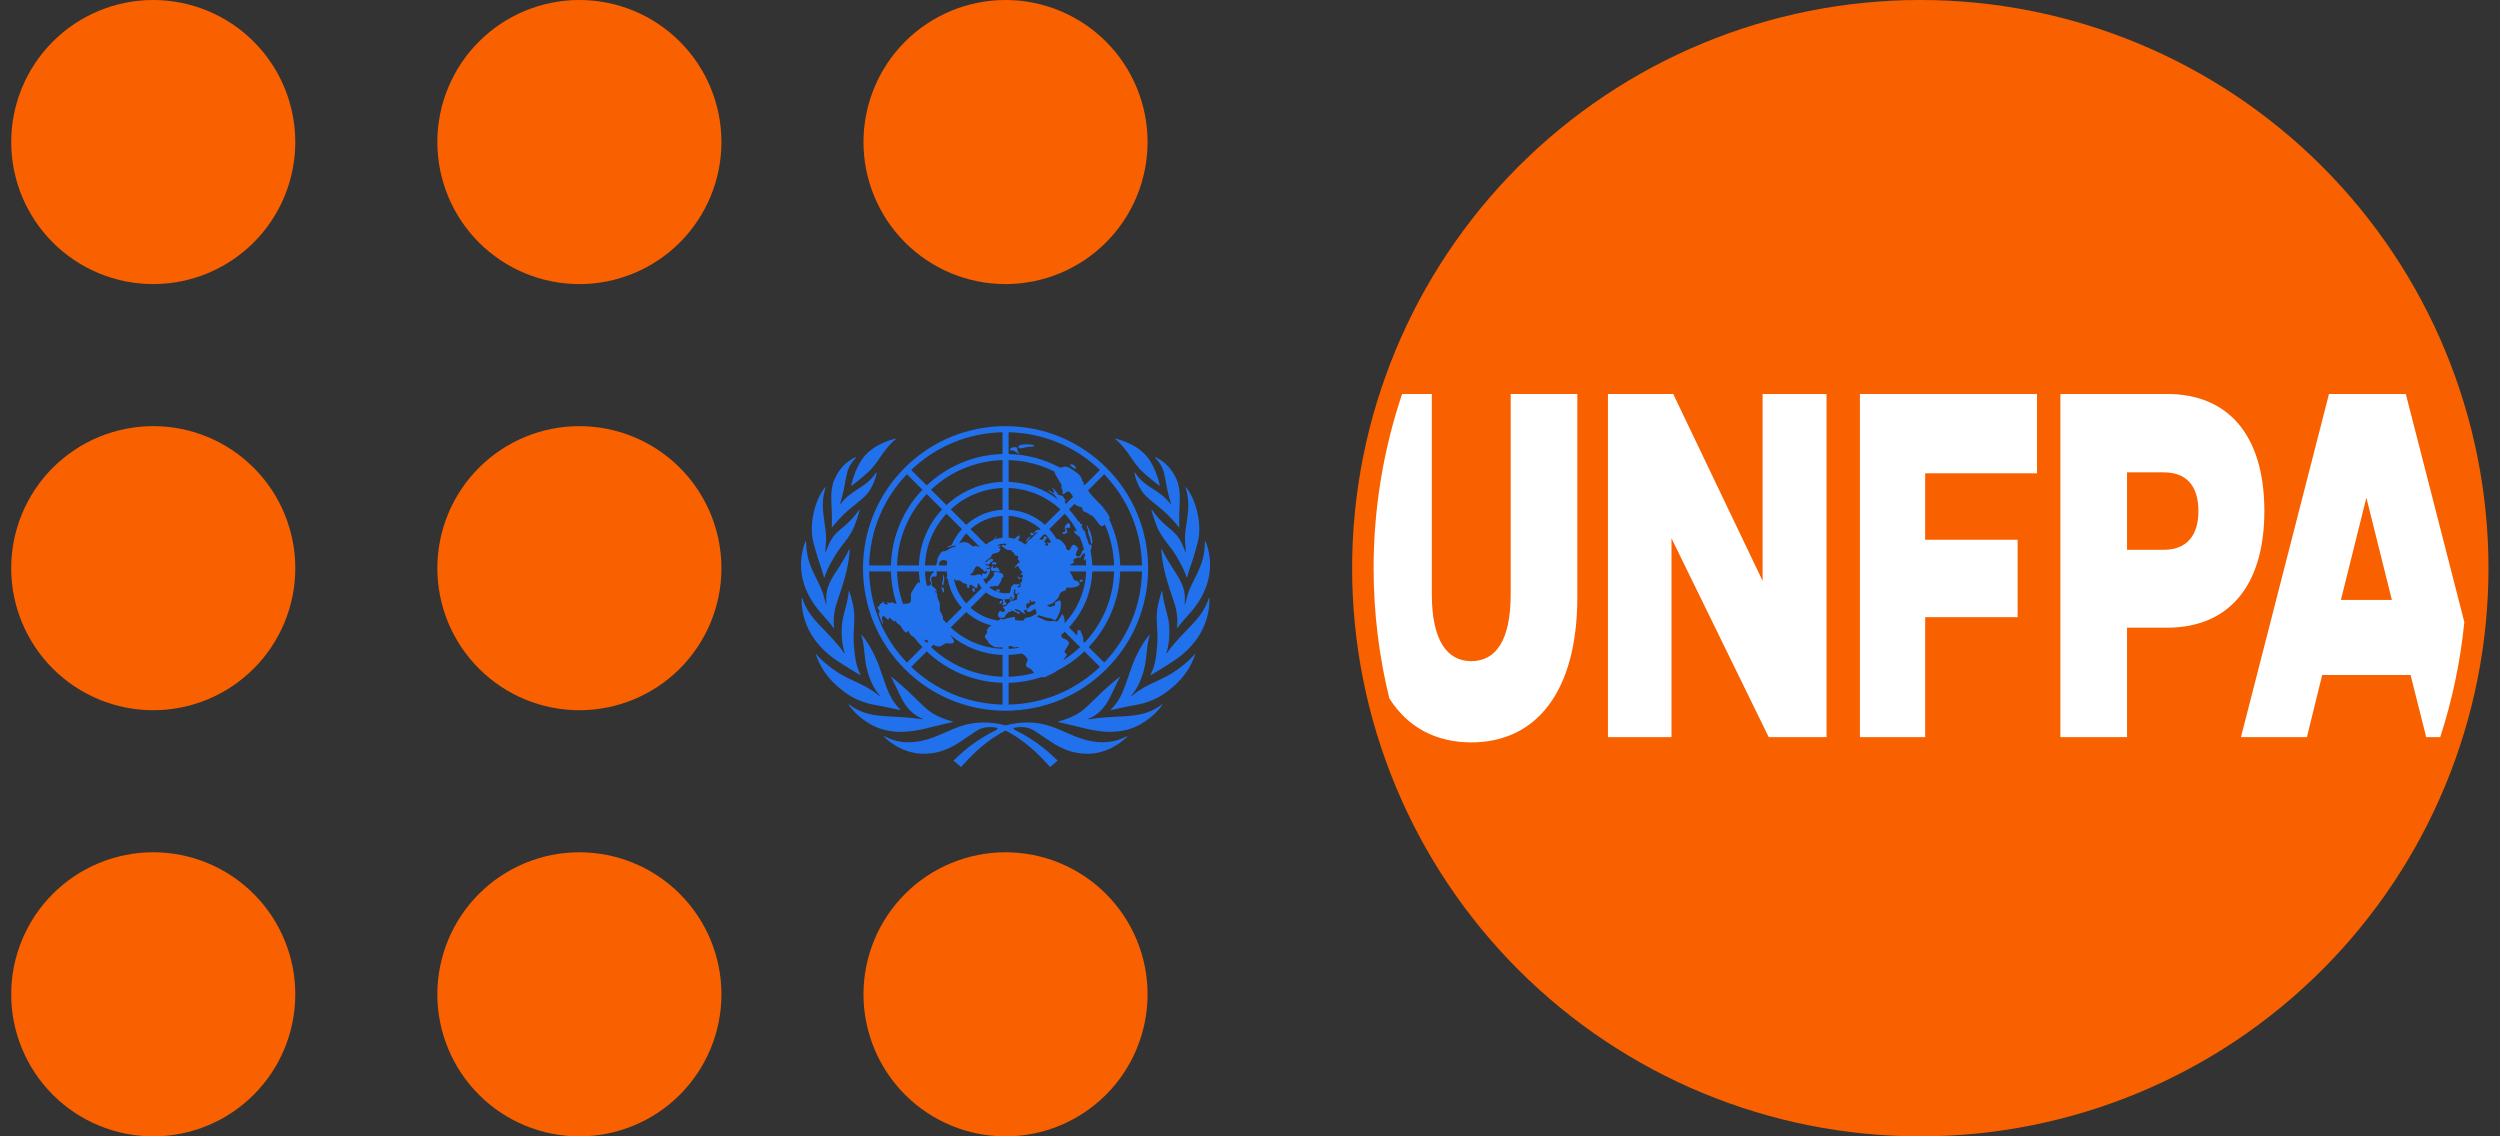 <svg width="176" height="80" viewBox="0 0 176 80" fill="none" xmlns="http://www.w3.org/2000/svg">
<rect x="0" y="0" width="176" height="80" fill="#333333" stroke="none"/>
<g clip-path="url(#clip0_7716_10509)">
<path d="M80.789 10C80.789 12.652 79.736 15.196 77.86 17.071C75.985 18.946 73.441 20 70.789 20C68.137 20 65.594 18.946 63.718 17.071C61.843 15.196 60.789 12.652 60.789 10C60.789 7.348 61.843 4.804 63.718 2.929C65.594 1.054 68.137 0 70.789 0C73.441 0 75.985 1.054 77.86 2.929C79.736 4.804 80.789 7.348 80.789 10Z" fill="#F96000"/>
<path d="M80.789 70C80.789 72.652 79.736 75.196 77.86 77.071C75.985 78.946 73.441 80 70.789 80C68.137 80 65.594 78.946 63.718 77.071C61.843 75.196 60.789 72.652 60.789 70C60.789 67.348 61.843 64.804 63.718 62.929C65.594 61.054 68.137 60 70.789 60C73.441 60 75.985 61.054 77.86 62.929C79.736 64.804 80.789 67.348 80.789 70Z" fill="#F96000"/>
<path d="M50.789 10C50.789 12.652 49.736 15.196 47.86 17.071C45.985 18.946 43.441 20 40.789 20C38.137 20 35.593 18.946 33.718 17.071C31.843 15.196 30.789 12.652 30.789 10C30.789 7.348 31.843 4.804 33.718 2.929C35.593 1.054 38.137 0 40.789 0C43.441 0 45.985 1.054 47.86 2.929C49.736 4.804 50.789 7.348 50.789 10Z" fill="#F96000"/>
<path d="M50.789 70C50.789 72.652 49.736 75.196 47.86 77.071C45.985 78.946 43.441 80 40.789 80C38.137 80 35.593 78.946 33.718 77.071C31.843 75.196 30.789 72.652 30.789 70C30.789 67.348 31.843 64.804 33.718 62.929C35.593 61.054 38.137 60 40.789 60C43.441 60 45.985 61.054 47.86 62.929C49.736 64.804 50.789 67.348 50.789 70Z" fill="#F96000"/>
<path d="M50.789 40C50.789 42.652 49.736 45.196 47.86 47.071C45.985 48.946 43.441 50 40.789 50C38.137 50 35.593 48.946 33.718 47.071C31.843 45.196 30.789 42.652 30.789 40C30.789 37.348 31.843 34.804 33.718 32.929C35.593 31.054 38.137 30 40.789 30C43.441 30 45.985 31.054 47.86 32.929C49.736 34.804 50.789 37.348 50.789 40Z" fill="#F96000"/>
<path d="M20.789 10C20.789 12.652 19.735 15.196 17.86 17.071C15.985 18.946 13.441 20 10.789 20C8.137 20 5.593 18.946 3.718 17.071C1.843 15.196 0.789 12.652 0.789 10C0.789 7.348 1.843 4.804 3.718 2.929C5.593 1.054 8.137 0 10.789 0C13.441 0 15.985 1.054 17.86 2.929C19.735 4.804 20.789 7.348 20.789 10Z" fill="#F96000"/>
<path d="M20.789 70C20.789 72.652 19.735 75.196 17.86 77.071C15.985 78.946 13.441 80 10.789 80C8.137 80 5.593 78.946 3.718 77.071C1.843 75.196 0.789 72.652 0.789 70C0.789 67.348 1.843 64.804 3.718 62.929C5.593 61.054 8.137 60 10.789 60C13.441 60 15.985 61.054 17.86 62.929C19.735 64.804 20.789 67.348 20.789 70Z" fill="#F96000"/>
<path d="M20.789 40C20.789 42.652 19.735 45.196 17.86 47.071C15.985 48.946 13.441 50 10.789 50C8.137 50 5.593 48.946 3.718 47.071C1.843 45.196 0.789 42.652 0.789 40C0.789 37.348 1.843 34.804 3.718 32.929C5.593 31.054 8.137 30 10.789 30C13.441 30 15.985 31.054 17.86 32.929C19.735 34.804 20.789 37.348 20.789 40Z" fill="#F96000"/>
<path d="M79.325 51.827C79.338 51.825 79.357 51.839 79.363 51.847C78.839 52.384 78.166 52.751 77.52 52.935C77.041 53.071 76.559 53.093 76.065 53.038C75.306 52.953 74.636 52.649 74.007 52.236C73.63 51.989 73.258 51.737 72.885 51.483C72.458 51.192 71.986 51.139 71.489 51.22C71.22 51.25 71.424 51.379 71.466 51.399C72.133 51.726 72.761 52.116 73.348 52.569C73.747 52.861 74.458 53.546 74.458 53.546L73.926 54C73.926 54 73.52 53.546 73.343 53.369C72.175 52.155 71.141 51.622 70.912 51.49C70.871 51.467 70.833 51.444 70.792 51.444C70.751 51.444 70.713 51.467 70.672 51.49C70.444 51.622 69.409 52.155 68.241 53.369C68.064 53.546 67.658 54 67.658 54L67.126 53.545C67.126 53.545 67.837 52.86 68.237 52.568C68.823 52.116 69.452 51.726 70.119 51.399C70.16 51.379 70.365 51.25 70.095 51.22C69.599 51.139 69.126 51.192 68.699 51.483C68.327 51.736 67.954 51.989 67.578 52.236C66.95 52.649 66.279 52.953 65.519 53.038C65.026 53.093 64.543 53.07 64.064 52.934C63.419 52.751 62.745 52.381 62.22 51.845C62.227 51.837 62.248 51.824 62.261 51.828C62.305 51.848 62.333 51.862 62.376 51.884C63.156 52.284 63.978 52.331 64.822 52.168C65.398 52.057 65.934 51.827 66.47 51.598C66.855 51.434 67.235 51.254 67.63 51.124C68.656 50.786 69.697 50.79 70.741 51.054C70.758 51.059 70.775 51.061 70.794 51.063C70.812 51.061 70.83 51.058 70.847 51.054C71.891 50.79 72.931 50.786 73.956 51.124C74.352 51.254 74.732 51.435 75.117 51.598C75.653 51.827 76.189 52.057 76.765 52.168C77.61 52.331 78.431 52.284 79.21 51.884C79.254 51.862 79.281 51.847 79.326 51.828L79.325 51.827ZM81.788 49.595C81.341 49.938 81.054 50.05 80.683 50.177C80.127 50.368 79.526 50.407 78.945 50.437C78.176 50.477 77.434 50.51 76.677 50.633L76.665 50.635C76.618 50.643 76.595 50.622 76.611 50.606C76.614 50.603 76.618 50.6 76.622 50.599C77.297 50.352 77.757 49.829 78.102 49.173C78.341 48.718 78.733 47.83 78.842 47.684C78.844 47.682 78.842 47.652 78.834 47.646C78.782 47.663 78.04 48.294 77.701 48.608C77.283 48.996 76.889 49.411 76.469 49.799C75.815 50.423 74.874 50.697 74.533 50.786C74.525 50.788 74.51 50.794 74.506 50.798C74.496 50.811 74.49 50.823 74.489 50.828C74.489 50.831 74.489 50.833 74.492 50.833C74.496 50.833 74.503 50.835 74.507 50.836C74.771 50.896 75.535 51.062 75.927 51.166C76.53 51.327 77.135 51.463 77.758 51.507C78.435 51.554 79.108 51.483 79.737 51.249C80.452 50.983 81.334 50.355 81.837 49.602C81.838 49.6 81.839 49.596 81.838 49.596C81.817 49.584 81.791 49.591 81.787 49.594L81.788 49.595ZM84.09 46.072C84.07 46.099 83.693 46.591 82.77 47.222C82.322 47.534 81.906 47.732 81.414 47.959C80.8 48.244 80.271 48.504 79.749 48.935C79.715 48.963 79.687 48.984 79.653 49.009C79.634 49.023 79.616 49 79.636 48.977C79.662 48.947 80.43 48.162 80.661 46.498C80.742 45.917 80.753 45.289 80.941 44.73C80.947 44.712 80.936 44.693 80.929 44.684C80.928 44.683 80.923 44.686 80.922 44.688C80.358 45.333 79.888 46.334 79.669 46.961C79.514 47.405 79.365 47.85 79.205 48.292C78.987 48.891 78.703 49.454 78.24 49.909C78.234 49.916 78.199 49.952 78.199 49.952C78.199 49.952 78.193 49.963 78.191 49.98C78.191 49.981 78.193 49.985 78.195 49.985C78.261 49.973 78.304 49.967 78.347 49.958C78.861 49.852 79.372 49.729 79.889 49.643C80.754 49.5 81.508 49.193 82.205 48.66C82.903 48.125 83.494 47.501 83.88 46.703C83.981 46.496 84.075 46.292 84.137 46.065C84.124 46.06 84.103 46.061 84.089 46.071L84.09 46.072ZM85.098 42.112C84.877 42.818 84.475 43.39 83.89 44.005C83.431 44.478 82.548 45.372 82.14 45.992C82.129 46.01 82.098 46.002 82.109 45.971C82.305 45.431 82.389 44.476 82.272 43.737C82.171 43.106 81.894 42.417 81.826 41.645C81.825 41.641 81.826 41.641 81.825 41.637C81.821 41.627 81.805 41.604 81.793 41.603C81.793 41.605 81.785 41.616 81.766 41.676C81.633 42.125 81.468 42.687 81.44 43.209C81.406 43.838 81.525 44.648 81.473 45.296C81.413 46.045 81.361 46.786 81.018 47.465C81.016 47.469 81.015 47.473 81.013 47.476C81.007 47.494 81.025 47.528 81.025 47.528C81.025 47.528 81.028 47.527 81.029 47.526C81.306 47.351 82.091 46.888 82.609 46.543C83.256 46.112 83.828 45.599 84.276 44.954C84.835 44.148 85.159 43.179 85.143 42.19C85.143 42.157 85.14 42.098 85.136 42.09C85.128 42.087 85.098 42.108 85.097 42.114L85.098 42.112ZM83.431 42.538C83.429 42.547 83.421 42.551 83.418 42.553C83.402 42.558 83.394 42.538 83.394 42.534C83.419 42.334 83.421 42.087 83.407 41.899C83.353 41.159 82.906 40.547 82.514 39.931C82.309 39.61 81.955 39.048 81.804 38.67C81.802 38.667 81.772 38.648 81.763 38.652C81.759 38.718 81.773 38.936 81.788 39.077C81.898 40.136 82.236 41.173 82.585 42.177C82.819 42.85 82.936 43.427 82.864 44.138C82.856 44.197 82.854 44.203 82.879 44.222C82.88 44.222 82.881 44.22 82.882 44.221C83.121 43.877 83.587 43.393 83.873 43.045C84.184 42.668 85.749 40.887 84.978 38.407C84.931 38.257 84.876 38.127 84.857 38.1C84.845 38.1 84.824 38.131 84.822 38.139C84.826 39.923 83.962 40.689 83.6 41.91C83.532 42.143 83.478 42.359 83.43 42.539L83.431 42.538ZM82.083 36.992C81.799 36.747 81.378 36.312 81.131 35.932C81.13 35.93 81.127 35.928 81.126 35.926C81.122 35.922 81.118 35.919 81.115 35.917C81.1 35.907 81.079 35.907 81.075 35.909C81.064 35.907 81.054 35.907 81.055 35.91C81.07 35.984 81.316 36.772 81.475 37.138C81.704 37.668 82.073 38.111 82.419 38.567C82.444 38.6 82.469 38.633 82.493 38.666C82.84 39.131 83.395 40.123 83.528 40.632C83.532 40.647 83.563 40.66 83.565 40.654C83.613 40.472 83.837 39.766 84.004 39.29C84.038 39.191 84.333 38.234 84.391 37.82C84.559 36.646 84.172 35.123 83.485 34.291C83.474 34.295 83.465 34.325 83.466 34.332C83.478 34.371 83.487 34.401 83.499 34.44C83.514 34.491 83.528 34.543 83.541 34.595C83.72 35.36 83.66 35.9 83.572 36.55C83.501 37.068 83.401 37.582 83.428 38.104C83.432 38.192 83.486 38.836 83.478 38.86C83.469 38.889 83.442 38.867 83.44 38.852C83.439 38.847 83.356 38.612 83.272 38.416C83.237 38.331 83.201 38.25 83.172 38.192C82.897 37.646 82.54 37.363 82.083 36.991V36.992ZM81.326 32.239C81.546 32.453 81.718 32.693 81.837 32.974C82.026 33.417 82.082 34.084 82.205 34.587C82.279 34.894 82.325 35.11 82.433 35.458C82.442 35.489 82.41 35.503 82.395 35.473C82.392 35.469 82.389 35.466 82.386 35.462C82.032 34.984 81.593 34.685 80.967 34.291C80.596 34.047 80.312 33.827 80.043 33.463C79.997 33.4 79.949 33.339 79.901 33.277C79.897 33.272 79.869 33.262 79.861 33.265C79.859 33.279 79.865 33.307 79.871 33.343C79.951 33.745 80.222 34.49 80.683 34.931C81.017 35.249 81.39 35.53 81.746 35.824C82.38 36.353 82.841 36.925 82.99 37.114C82.993 37.116 82.997 37.121 82.997 37.121C82.997 37.121 83.026 37.14 83.025 37.13C83.025 37.128 83.025 37.124 83.025 37.122C83.017 37.029 83.013 36.881 83.013 36.708C83.013 36.32 83.031 35.802 83.048 35.446C83.055 35.301 83.06 35.157 83.059 35.012C83.058 34.582 83.01 34.156 82.829 33.748C82.534 33.086 82.096 32.56 81.441 32.235C81.403 32.216 81.351 32.196 81.318 32.188C81.317 32.188 81.312 32.208 81.322 32.235C81.323 32.238 81.325 32.239 81.327 32.241V32.239H81.326ZM78.611 30.988C78.99 31.324 79.295 31.723 79.58 32.14C79.853 32.54 80.123 32.946 80.495 33.267C80.74 33.514 81.454 34.068 81.632 34.206C81.635 34.208 81.638 34.211 81.64 34.213C81.646 34.215 81.655 34.212 81.655 34.212C81.655 34.212 81.655 34.207 81.654 34.204C81.616 33.999 81.293 32.497 80.352 31.754C79.846 31.317 79.173 31.049 78.52 30.87C78.513 30.883 78.52 30.915 78.525 30.914C78.556 30.941 78.579 30.961 78.61 30.988H78.611ZM63.82 51.507C64.445 51.463 65.049 51.328 65.651 51.167C66.043 51.062 66.807 50.896 67.071 50.837L67.087 50.833C67.087 50.833 67.09 50.831 67.089 50.829C67.087 50.824 67.082 50.812 67.072 50.798C67.069 50.794 67.053 50.789 67.045 50.786C66.704 50.699 65.763 50.424 65.108 49.8C64.689 49.411 64.295 48.997 63.876 48.608C63.538 48.296 62.795 47.664 62.743 47.647C62.736 47.653 62.733 47.682 62.736 47.685C62.845 47.83 63.236 48.718 63.476 49.173C63.822 49.829 64.28 50.352 64.956 50.599C64.959 50.601 64.964 50.604 64.967 50.607C64.982 50.624 64.96 50.643 64.912 50.636L64.9 50.633C64.143 50.511 63.401 50.478 62.633 50.437C62.051 50.407 61.452 50.368 60.894 50.178C60.524 50.051 60.236 49.938 59.789 49.595C59.785 49.592 59.76 49.585 59.738 49.597C59.737 49.597 59.738 49.601 59.739 49.603C60.242 50.356 61.124 50.984 61.839 51.25C62.468 51.484 63.141 51.555 63.818 51.508L63.82 51.507ZM63.233 49.959C63.276 49.968 63.319 49.974 63.385 49.985C63.386 49.985 63.389 49.983 63.389 49.981C63.386 49.964 63.381 49.954 63.381 49.954C63.381 49.954 63.346 49.917 63.339 49.91C62.878 49.454 62.593 48.891 62.375 48.293C62.214 47.851 62.066 47.405 61.911 46.962C61.692 46.335 61.221 45.333 60.657 44.689C60.657 44.687 60.651 44.684 60.65 44.685C60.644 44.693 60.633 44.713 60.639 44.731C60.827 45.291 60.839 45.918 60.919 46.499C61.15 48.163 61.918 48.948 61.944 48.978C61.964 49.001 61.945 49.024 61.927 49.01C61.893 48.985 61.864 48.964 61.831 48.937C61.309 48.505 60.78 48.245 60.166 47.96C59.674 47.732 59.258 47.534 58.81 47.223C57.887 46.592 57.51 46.1 57.489 46.073C57.475 46.063 57.455 46.062 57.442 46.067C57.505 46.294 57.599 46.497 57.699 46.704C58.085 47.502 58.676 48.125 59.374 48.661C60.071 49.195 60.826 49.501 61.69 49.645C62.207 49.731 62.718 49.854 63.233 49.96L63.233 49.959ZM58.97 46.541C59.488 46.886 60.274 47.349 60.549 47.525C60.551 47.525 60.553 47.526 60.553 47.526C60.553 47.526 60.572 47.493 60.565 47.474C60.564 47.471 60.563 47.467 60.561 47.463C60.218 46.784 60.166 46.043 60.105 45.295C60.053 44.647 60.172 43.837 60.139 43.207C60.111 42.685 59.945 42.123 59.812 41.674C59.794 41.614 59.787 41.603 59.786 41.601C59.775 41.602 59.758 41.625 59.754 41.635C59.752 41.639 59.754 41.639 59.753 41.643C59.684 42.415 59.407 43.104 59.307 43.735C59.189 44.474 59.273 45.429 59.469 45.969C59.481 46 59.45 46.008 59.439 45.99C59.031 45.37 58.148 44.476 57.689 44.004C57.104 43.389 56.702 42.817 56.48 42.111C56.479 42.106 56.448 42.084 56.441 42.087C56.437 42.094 56.435 42.154 56.434 42.187C56.418 43.176 56.743 44.145 57.301 44.951C57.748 45.596 58.321 46.109 58.968 46.54L58.97 46.541ZM58.697 44.221C58.697 44.221 58.699 44.223 58.7 44.223C58.725 44.204 58.723 44.197 58.715 44.139C58.643 43.428 58.76 42.851 58.994 42.178C59.344 41.173 59.681 40.136 59.791 39.077C59.806 38.937 59.82 38.718 59.816 38.652C59.806 38.648 59.776 38.667 59.775 38.67C59.624 39.047 59.27 39.61 59.065 39.93C58.672 40.546 58.225 41.158 58.172 41.898C58.158 42.086 58.16 42.333 58.185 42.533C58.185 42.537 58.177 42.557 58.161 42.552C58.158 42.551 58.151 42.547 58.148 42.537C58.101 42.358 58.047 42.142 57.978 41.909C57.617 40.688 56.752 39.922 56.757 38.137C56.755 38.129 56.734 38.098 56.721 38.098C56.703 38.126 56.647 38.256 56.6 38.405C55.83 40.886 57.394 42.666 57.705 43.044C57.992 43.393 58.458 43.876 58.696 44.22L58.697 44.221ZM57.577 39.29C57.744 39.766 57.968 40.472 58.017 40.654C58.018 40.66 58.048 40.647 58.053 40.632C58.186 40.124 58.742 39.131 59.088 38.666C59.113 38.633 59.138 38.6 59.162 38.567C59.508 38.111 59.877 37.668 60.106 37.138C60.265 36.771 60.511 35.984 60.527 35.91C60.527 35.907 60.518 35.907 60.507 35.909C60.502 35.907 60.482 35.907 60.467 35.917C60.463 35.919 60.459 35.922 60.456 35.926C60.454 35.927 60.452 35.93 60.451 35.932C60.204 36.312 59.782 36.747 59.498 36.992C59.041 37.363 58.685 37.647 58.41 38.193C58.38 38.251 58.345 38.332 58.31 38.417C58.227 38.614 58.143 38.848 58.142 38.853C58.139 38.868 58.112 38.89 58.104 38.861C58.096 38.837 58.15 38.193 58.154 38.106C58.181 37.583 58.081 37.07 58.011 36.551C57.923 35.901 57.863 35.361 58.041 34.596C58.053 34.545 58.068 34.492 58.083 34.442C58.094 34.402 58.103 34.372 58.116 34.333C58.118 34.326 58.108 34.296 58.097 34.292C57.411 35.125 57.023 36.648 57.191 37.822C57.25 38.236 57.544 39.192 57.579 39.291L57.577 39.29ZM58.568 36.706C58.568 36.88 58.564 37.027 58.556 37.12C58.556 37.12 58.556 37.126 58.556 37.128C58.555 37.138 58.584 37.12 58.584 37.12L58.59 37.112C58.739 36.923 59.201 36.352 59.835 35.822C60.191 35.529 60.564 35.247 60.897 34.93C61.36 34.489 61.63 33.744 61.71 33.341C61.715 33.306 61.722 33.278 61.72 33.264C61.712 33.26 61.683 33.271 61.679 33.276C61.632 33.337 61.584 33.398 61.538 33.461C61.269 33.825 60.985 34.046 60.614 34.289C59.987 34.684 59.548 34.982 59.194 35.461C59.191 35.464 59.189 35.468 59.186 35.472C59.17 35.501 59.138 35.487 59.148 35.456C59.255 35.109 59.301 34.892 59.376 34.586C59.498 34.081 59.554 33.415 59.743 32.972C59.863 32.691 60.034 32.451 60.254 32.237C60.256 32.236 60.258 32.234 60.259 32.231C60.269 32.204 60.264 32.183 60.262 32.184C60.23 32.192 60.178 32.211 60.14 32.23C59.484 32.555 59.046 33.082 58.752 33.743C58.57 34.152 58.522 34.577 58.521 35.008C58.521 35.152 58.525 35.297 58.532 35.441C58.55 35.798 58.567 36.316 58.567 36.703L58.568 36.706ZM59.924 34.212C59.924 34.212 59.933 34.215 59.939 34.213C59.941 34.212 59.944 34.208 59.947 34.206C60.126 34.068 60.84 33.514 61.085 33.267C61.456 32.945 61.727 32.54 62 32.14C62.285 31.723 62.589 31.324 62.968 30.988C62.999 30.96 63.023 30.941 63.054 30.913C63.057 30.914 63.065 30.882 63.059 30.869C62.405 31.049 61.733 31.317 61.227 31.753C60.285 32.496 59.962 33.998 59.925 34.203C59.925 34.206 59.923 34.211 59.923 34.211L59.924 34.212ZM70.535 42.395C70.609 42.284 70.426 42.215 70.378 42.407C70.332 42.586 70.462 42.506 70.535 42.395ZM72.543 37.761C72.472 37.724 72.178 38.081 72.225 38.139C72.246 38.162 72.569 37.779 72.543 37.761ZM72.606 37.698C72.651 37.721 72.845 37.616 72.809 37.587C72.773 37.559 72.544 37.453 72.54 37.518C72.533 37.623 72.562 37.675 72.606 37.699V37.698ZM76.143 40.793C76.051 40.797 75.951 40.93 75.979 40.931C76.045 40.935 76.096 40.982 76.15 40.971C76.248 40.949 76.235 40.789 76.143 40.793ZM74.862 37.46C74.782 37.463 74.762 37.549 74.839 37.588C74.873 37.606 74.982 37.59 75.031 37.558C75.085 37.525 75.146 37.484 75.135 37.404C75.127 37.355 75.014 37.217 75.073 37.165C75.138 37.107 75.203 37.197 75.266 37.172C75.343 37.142 75.335 37.099 75.338 37.033C75.341 36.943 75.305 36.824 75.201 36.824C75.123 36.824 74.986 37.033 74.981 37.045C74.97 37.068 74.949 37.144 74.982 37.222C75.029 37.33 75.011 37.457 74.863 37.46H74.862ZM76.599 37.475C76.597 37.523 76.736 37.859 76.75 37.95C76.764 38.042 76.793 38.315 76.867 38.287C76.913 38.269 76.909 38.102 76.899 38.037C76.869 37.846 76.831 37.682 76.76 37.468C76.723 37.354 76.561 36.983 76.508 36.996C76.46 37.007 76.588 37.266 76.606 37.35C76.619 37.405 76.602 37.427 76.599 37.475ZM75.68 33.004C75.766 33.037 75.766 32.877 75.62 32.759C75.475 32.641 75.282 32.698 75.334 32.757C75.382 32.809 75.604 32.976 75.68 33.004H75.68ZM71.728 31.871C71.555 31.76 71.7 31.606 71.562 31.504C71.466 31.431 71.195 31.504 71.128 31.589C71.012 31.739 71.278 31.689 71.375 31.732C71.483 31.779 71.715 31.978 71.755 31.937C71.797 31.897 71.747 31.888 71.728 31.871ZM72.775 31.345C72.543 31.239 71.669 31.244 71.692 31.471C71.711 31.665 72.197 31.483 72.323 31.471C72.448 31.46 72.98 31.45 72.775 31.344L72.775 31.345ZM70.219 41.49C70.208 41.446 70.132 41.453 70.151 41.493C70.17 41.533 70.128 41.573 70.167 41.624C70.218 41.678 70.328 41.672 70.383 41.626C70.415 41.592 70.395 41.527 70.371 41.514C70.329 41.493 70.231 41.533 70.219 41.49ZM69.882 39.755C69.955 39.755 69.952 39.701 69.994 39.704C70.036 39.705 70.001 39.758 70.074 39.758C70.147 39.758 70.223 39.572 69.99 39.572C69.8 39.572 69.825 39.753 69.882 39.755ZM70.185 39.948C70.04 39.911 70.07 39.993 69.981 40.003C69.834 40.019 69.965 39.895 69.892 39.837C69.86 39.812 69.774 39.938 69.767 40.017C69.763 40.054 69.763 40.183 69.825 40.187C69.887 40.191 70.215 40.229 70.324 40.254C70.449 40.282 70.319 39.983 70.185 39.949V39.948ZM68.571 41.684C68.615 41.684 68.647 41.527 68.621 41.448C68.593 41.371 68.449 41.429 68.436 41.465C68.424 41.501 68.526 41.684 68.571 41.684ZM66.456 41.669C66.462 41.601 66.456 41.402 66.409 41.364C66.362 41.326 66.368 41.398 66.334 41.394C66.307 41.391 66.309 41.298 66.276 41.299C66.243 41.299 66.287 41.457 66.323 41.549C66.359 41.641 66.448 41.791 66.456 41.67L66.456 41.669ZM66.405 41.187C66.416 41.163 66.488 40.833 66.477 40.706C66.466 40.58 66.398 40.461 66.381 40.47C66.358 40.482 66.391 40.557 66.396 40.68C66.402 40.863 66.315 41.015 66.315 41.075C66.315 41.132 66.369 41.261 66.405 41.188V41.187ZM60.756 40.017C60.756 37.339 61.8 34.823 63.694 32.932C65.588 31.042 68.109 30 70.791 30C73.474 30 75.995 31.042 77.89 32.932C79.784 34.823 80.828 37.339 80.828 40.017C80.828 42.695 79.784 45.211 77.89 47.101C75.996 48.992 73.475 50.034 70.791 50.034C68.109 50.034 65.587 48.992 63.694 47.101C61.8 45.21 60.756 42.695 60.756 40.017ZM63.847 46.646L64.938 45.557C64.723 45.331 64.522 45.093 64.335 44.844C64.25 44.811 64.164 44.764 64.106 44.691C64.012 44.575 63.964 44.405 63.919 44.405C63.875 44.405 63.916 44.513 63.816 44.527C63.681 44.546 63.491 44.211 63.416 44.089C63.329 43.946 63.184 43.944 63.114 43.809C63.093 43.77 63.044 43.652 62.999 43.722C62.925 43.842 62.668 43.461 62.602 43.487C62.535 43.513 62.594 43.592 62.556 43.626C62.483 43.691 62.267 43.334 62.186 43.371C62.111 43.405 62.093 43.451 62.089 43.546C62.085 43.644 62.207 43.897 62.164 43.917C62.103 43.945 61.791 43.151 61.859 43.115C61.898 43.095 61.891 43.151 61.934 43.126C61.979 43.099 61.903 43.044 61.883 42.958C61.862 42.868 61.783 42.866 61.776 42.767C61.77 42.669 61.911 42.701 61.91 42.653C61.909 42.605 61.921 42.55 61.961 42.516C62.008 42.475 62.117 42.518 62.14 42.378C62.16 42.259 62.22 42.37 62.232 42.458C62.247 42.56 62.508 42.586 62.522 42.516C62.529 42.471 62.416 42.473 62.416 42.433C62.416 42.358 62.56 42.43 62.659 42.439C62.702 42.442 62.779 42.373 62.877 42.424C62.983 42.479 63.05 42.506 63.12 42.518C62.883 41.795 62.745 41.027 62.724 40.231H61.188C61.241 42.643 62.179 44.905 63.848 46.645H63.847V46.646ZM70.183 37.765C70.194 37.782 70.083 37.883 70.026 37.981C70.204 37.914 70.389 37.871 70.579 37.853V36.316C69.716 36.366 68.931 36.71 68.325 37.25L69.412 38.335C69.537 38.233 69.673 38.144 69.819 38.071C69.856 38.052 69.895 38.035 69.934 38.019C70.008 37.889 70.171 37.744 70.185 37.765H70.183ZM66.388 43.496C66.388 43.526 66.387 43.556 66.38 43.585C66.46 43.682 66.542 43.779 66.627 43.871L67.716 42.784C67.204 42.217 66.847 41.508 66.71 40.724C66.677 40.732 66.648 40.728 66.63 40.696C66.608 40.658 66.641 40.619 66.687 40.58C66.671 40.465 66.66 40.348 66.654 40.23H65.929C65.936 40.345 65.983 40.511 65.907 40.569C65.844 40.617 65.755 40.569 65.699 40.576C65.559 40.595 65.528 40.762 65.564 40.876C65.589 40.953 65.622 41.012 65.609 41.095C65.597 41.172 65.554 41.233 65.677 41.298C65.79 41.356 65.972 41.587 65.957 41.627C65.937 41.678 65.825 41.579 65.818 41.672C65.814 41.729 65.984 41.656 65.974 41.848C65.969 41.961 65.996 42.084 66.029 42.16C66.096 42.321 66.173 42.426 66.167 42.607C66.161 42.757 66.135 42.92 66.201 43.061C66.269 43.206 66.387 43.324 66.388 43.494V43.496ZM65.482 40.91C65.392 40.807 65.541 40.516 65.564 40.459C65.587 40.398 65.722 40.32 65.763 40.231H65.118C65.131 40.568 65.174 40.899 65.243 41.223C65.398 41.28 65.696 41.153 65.483 40.911L65.482 40.91ZM65.078 45.051C65.073 45.054 65.068 45.056 65.062 45.058C65.121 45.125 65.18 45.19 65.242 45.255L65.365 45.132C65.249 45.06 65.143 45.014 65.078 45.052L65.078 45.051ZM67.717 37.249L66.631 36.165C65.736 37.127 65.171 38.401 65.118 39.802H65.879C66.007 39.598 65.964 39.441 66.006 39.322C66.047 39.209 66.114 39.104 66.177 39.002C66.234 38.912 66.297 38.811 66.415 38.81C66.663 38.809 66.724 38.679 66.881 38.607C67.038 38.536 67.317 38.493 67.285 38.411C67.264 38.356 66.704 38.572 66.693 38.53C66.672 38.456 66.869 38.463 66.952 38.388C66.969 38.373 66.985 38.364 67 38.356C67.18 37.949 67.422 37.575 67.718 37.249H67.717ZM67.52 38.263C67.535 38.257 67.55 38.25 67.566 38.241C67.752 38.135 67.997 38.155 68.102 38.201C68.236 38.259 68.407 38.409 68.486 38.468C68.52 38.494 68.536 38.446 68.694 38.422C68.76 38.412 68.775 38.478 68.87 38.492C68.907 38.497 68.938 38.499 68.967 38.497L68.02 37.552C67.827 37.767 67.66 38.007 67.52 38.263V38.263ZM66.455 39.431C66.335 39.418 66.213 39.468 66.148 39.572C66.103 39.645 66.09 39.726 66.106 39.802H66.655C66.661 39.698 66.67 39.595 66.683 39.494C66.612 39.457 66.528 39.438 66.456 39.431H66.455ZM68.021 42.48L69.109 41.394C69.02 41.287 68.942 41.169 68.875 41.046C68.858 41.066 68.844 41.086 68.835 41.105C68.812 41.154 68.841 41.315 68.774 41.384C68.687 41.474 68.454 41.187 68.38 41.163C68.28 41.132 68.232 41.242 68.237 41.274C68.251 41.356 68.234 41.389 68.198 41.397C68.162 41.404 67.98 41.281 68.061 41.249C68.156 41.213 68.036 41.132 67.995 41.1C67.924 41.046 67.815 41.096 67.763 41.024C67.708 40.947 67.604 40.892 67.571 40.882C67.549 40.876 67.442 40.831 67.372 40.867C67.317 40.897 67.258 40.837 67.216 40.797C67.194 40.775 67.171 40.749 67.147 40.724C67.276 41.39 67.585 41.993 68.021 42.48ZM69.109 40.605C69.109 40.596 69.11 40.587 69.112 40.577C69.112 40.574 69.112 40.571 69.112 40.569C69.112 40.562 69.113 40.555 69.114 40.547C69.114 40.544 69.114 40.541 69.115 40.538L69.117 40.524C69.117 40.524 69.118 40.519 69.118 40.516C69.118 40.514 69.119 40.511 69.12 40.508C69.122 40.498 69.123 40.488 69.126 40.479C69.128 40.469 69.13 40.46 69.133 40.451C69.134 40.449 69.135 40.446 69.135 40.444C69.137 40.438 69.139 40.432 69.141 40.426L69.144 40.418C69.146 40.413 69.148 40.408 69.151 40.404L69.154 40.397C69.157 40.391 69.162 40.384 69.165 40.38C69.179 40.362 69.198 40.359 69.22 40.361C69.258 40.367 69.306 40.391 69.353 40.394C69.386 40.396 69.419 40.386 69.448 40.35C69.461 40.333 69.472 40.314 69.482 40.295C69.491 40.276 69.496 40.258 69.497 40.243C69.497 40.236 69.496 40.229 69.493 40.223C69.485 40.207 69.463 40.202 69.42 40.216C69.411 40.219 69.402 40.223 69.392 40.225C69.374 40.23 69.357 40.233 69.34 40.234C69.331 40.234 69.323 40.234 69.315 40.232C69.29 40.229 69.269 40.218 69.254 40.197C69.249 40.189 69.243 40.181 69.24 40.171C69.235 40.158 69.228 40.147 69.222 40.137C69.194 40.098 69.155 40.078 69.113 40.054C69.092 40.041 69.071 40.029 69.05 40.011C69.04 40.002 69.03 39.992 69.021 39.981C69.013 39.973 69.006 39.965 68.998 39.956C68.995 39.954 68.992 39.951 68.989 39.948C68.984 39.943 68.979 39.938 68.974 39.933C68.97 39.93 68.966 39.926 68.963 39.924C68.959 39.92 68.954 39.917 68.95 39.913C68.945 39.91 68.94 39.906 68.936 39.903C68.932 39.901 68.928 39.898 68.924 39.896C68.919 39.893 68.914 39.89 68.909 39.887L68.899 39.882C68.893 39.88 68.887 39.877 68.881 39.875C68.879 39.874 68.876 39.873 68.873 39.872C68.866 39.87 68.86 39.868 68.853 39.866H68.849C68.797 39.856 68.743 39.869 68.691 39.919L68.689 39.921C68.681 39.928 68.672 39.937 68.665 39.948L68.662 39.951C68.654 39.961 68.646 39.972 68.638 39.984C68.638 39.985 68.637 39.986 68.636 39.987C68.627 40 68.62 40.014 68.611 40.028C68.595 40.059 68.579 40.093 68.563 40.134C68.439 40.46 68.294 40.36 68.318 40.476C68.32 40.49 68.355 40.499 68.407 40.503C68.427 40.505 68.451 40.506 68.474 40.506C68.498 40.506 68.525 40.506 68.551 40.504C68.577 40.503 68.605 40.5 68.63 40.497C68.643 40.496 68.656 40.494 68.668 40.492C68.676 40.491 68.683 40.49 68.691 40.488C68.698 40.487 68.704 40.485 68.712 40.484L68.73 40.48C68.738 40.478 68.745 40.476 68.752 40.474C68.757 40.472 68.762 40.471 68.766 40.469C68.778 40.466 68.788 40.462 68.798 40.458C68.814 40.45 68.832 40.443 68.849 40.437H68.85C68.866 40.432 68.882 40.427 68.897 40.425C68.93 40.418 68.96 40.419 68.983 40.427C69 40.434 69.035 40.448 69.06 40.485C69.081 40.515 69.1 40.566 69.105 40.607L69.109 40.605ZM70.578 35.887V34.354C69.174 34.406 67.898 34.969 66.933 35.863L68.02 36.947C68.705 36.33 69.597 35.937 70.578 35.887ZM70.578 33.925V32.391C68.632 32.445 66.867 33.228 65.545 34.476L66.631 35.559C67.674 34.588 69.056 33.977 70.578 33.925ZM65.241 34.779C63.991 36.098 63.206 37.86 63.153 39.803H64.689C64.742 38.283 65.354 36.904 66.327 35.863L65.241 34.779ZM63.153 40.231C63.175 41.026 63.319 41.791 63.569 42.508C63.578 42.508 63.586 42.507 63.595 42.507C63.751 42.499 63.959 42.505 64.058 42.429C64.209 42.312 64.069 41.896 64.164 41.722C64.281 41.507 64.573 40.998 64.662 40.994C64.739 40.991 64.736 41.049 64.775 41.058C64.729 40.787 64.7 40.511 64.691 40.231L63.153 40.231ZM70.578 48.07C68.514 48.017 66.641 47.186 65.242 45.86L64.151 46.948C65.895 48.614 68.162 49.551 70.579 49.603V48.07H70.578V48.07ZM70.578 46.108C69.215 46.062 67.932 45.571 66.892 44.707C66.916 44.736 66.936 44.763 66.952 44.79C67.023 44.912 67.269 45.159 67.112 45.258C66.982 45.34 66.766 45.284 66.646 45.282C66.513 45.281 66.32 45.479 66.206 45.499C66.061 45.524 65.978 45.512 65.842 45.457C65.808 45.443 65.766 45.418 65.718 45.383L65.545 45.557C66.867 46.804 68.633 47.587 70.578 47.641V46.108V46.108ZM70.578 45.57C70.362 45.586 70.035 45.58 69.957 45.527C69.796 45.416 69.604 45.307 69.582 45.22C69.543 45.067 69.334 44.952 69.334 44.809C69.334 44.649 69.554 44.596 69.496 44.435C69.448 44.305 69.574 44.145 69.804 44.032C69.13 43.867 68.52 43.537 68.02 43.087L66.931 44.173C67.932 45.1 69.212 45.629 70.578 45.679V45.57H70.578V45.57ZM70.91 43.521C71.073 43.493 71.247 43.446 71.395 43.432C71.556 43.415 71.388 43.645 71.484 43.654C71.599 43.665 72.07 43.745 72.103 43.639C72.13 43.552 72.136 43.512 72.238 43.491C72.428 43.449 72.579 43.455 72.742 43.332C72.8 43.288 72.921 43.272 72.954 43.206C72.989 43.14 72.929 42.829 72.813 42.879C72.756 42.905 72.688 42.985 72.567 43.046C72.457 43.101 72.38 43.126 72.302 43.022C72.231 42.927 72.344 42.853 72.401 42.79C72.492 42.691 72.573 42.591 72.673 42.591C72.712 42.591 72.919 42.488 72.902 42.394C72.879 42.273 72.639 42.405 72.583 42.355C72.544 42.321 72.583 42.233 72.552 42.22C72.525 42.207 72.435 42.328 72.504 42.393C72.54 42.428 72.447 42.523 72.342 42.454C72.261 42.401 72.24 42.693 72.248 42.747C72.255 42.801 72.367 42.786 72.293 42.883C72.218 42.98 72.191 42.908 72.137 42.955C72.071 43.012 72.056 43.035 72.137 43.118C72.202 43.184 72.099 43.309 72.075 43.192C72.059 43.114 71.894 43.138 71.863 43.049C71.831 42.958 71.696 42.967 71.534 42.884C71.41 42.821 71.426 43.007 71.635 43.055C71.812 43.095 71.803 43.116 71.753 43.227C71.711 43.318 71.719 43.157 71.508 43.101C71.372 43.066 71.366 42.993 71.259 42.995C71.15 42.995 71.186 43.098 71.072 43.072C70.986 43.051 70.972 43.168 70.892 43.201C70.795 43.242 70.8 43.418 70.701 43.467C70.554 43.539 70.253 43.484 70.266 43.339C70.28 43.193 70.287 43.085 70.371 43.034C70.445 42.989 70.568 43.12 70.672 43.073C70.779 43.025 70.752 42.911 70.687 42.837C70.668 42.812 70.588 42.773 70.59 42.748C70.592 42.717 70.746 42.703 70.823 42.651C70.901 42.598 70.986 42.459 71.025 42.428C71.067 42.395 71.151 42.386 71.159 42.356C71.169 42.317 71.1 42.245 71.106 42.197C71.114 42.149 71.13 42.113 71.167 42.116C71.204 42.118 71.248 42.226 71.225 42.252C71.198 42.281 71.244 42.33 71.295 42.31C71.346 42.289 71.527 42.218 71.58 42.204C71.651 42.185 71.562 42.024 71.585 41.995C71.607 41.968 71.629 42.003 71.656 41.976C71.683 41.949 71.599 41.922 71.612 41.863C71.622 41.819 71.811 41.768 71.759 41.734C71.707 41.701 71.638 41.798 71.596 41.816C71.502 41.858 71.456 41.755 71.459 41.677C71.46 41.639 71.511 41.505 71.466 41.48C71.403 41.444 71.394 41.603 71.384 41.634C71.369 41.682 71.329 41.741 71.398 41.869C71.435 41.939 71.416 42.173 71.344 42.199C71.266 42.227 71.232 42.079 71.196 42.019C71.19 42.008 71.184 42.001 71.177 41.997L71.175 41.996C71.175 41.996 71.169 41.994 71.166 41.994C71.166 41.994 71.159 41.996 71.156 41.999L71.154 42.001C71.15 42.005 71.147 42.009 71.143 42.014C71.136 42.024 71.127 42.04 71.119 42.054C71.114 42.064 71.102 42.088 71.088 42.129C71.079 42.155 71.062 42.171 71.033 42.177C70.954 42.185 70.875 42.191 70.793 42.191C70.762 42.191 70.731 42.191 70.701 42.189C70.714 42.237 70.728 42.289 70.745 42.323C70.787 42.403 70.869 42.468 70.856 42.527C70.842 42.586 70.593 42.641 70.573 42.597C70.547 42.542 70.635 42.434 70.628 42.385C70.615 42.295 70.57 42.242 70.576 42.18C70.137 42.135 69.736 41.962 69.413 41.697L68.326 42.783C68.862 43.26 69.537 43.585 70.282 43.688C70.387 43.624 70.43 43.509 70.514 43.571C70.646 43.671 70.806 43.538 70.912 43.521H70.91V43.521ZM71.007 47.642C71.629 47.624 72.234 47.532 72.81 47.375C72.69 47.273 72.636 47.108 72.487 47.057C72.232 46.97 72.163 46.812 72.302 46.585C72.376 46.462 72.347 46.414 72.259 46.283C72.153 46.124 72.015 46.05 71.915 46.007C71.619 46.062 71.317 46.097 71.007 46.108V47.642ZM71.745 45.604C71.695 45.55 71.592 45.546 71.52 45.565C71.271 45.633 71.354 45.435 71.007 45.485V45.68C71.258 45.67 71.504 45.645 71.745 45.604ZM77.434 46.948L76.344 45.86C75.781 46.392 75.143 46.845 74.446 47.2C74.216 47.373 73.936 47.498 73.724 47.595C73.635 47.635 73.539 47.687 73.438 47.687C73.405 47.687 73.377 47.677 73.349 47.659C72.61 47.906 71.824 48.049 71.007 48.071V49.604C73.424 49.552 75.69 48.615 77.434 46.949V46.948ZM75.284 35.86C75.282 35.869 75.277 35.874 75.272 35.877C75.525 36.15 75.752 36.446 75.953 36.761C75.976 36.731 75.994 36.705 76.027 36.743C76.081 36.805 75.971 36.917 76.131 36.888C76.228 36.87 76.209 36.994 76.13 37.06C76.179 37.149 76.227 37.239 76.272 37.331C76.329 37.356 76.372 37.388 76.381 37.424C76.407 37.532 76.456 37.652 76.468 37.77C76.544 37.963 76.613 38.161 76.67 38.363C76.749 38.296 76.838 38.333 76.847 38.446C76.857 38.559 76.821 38.681 76.771 38.781C76.84 39.113 76.883 39.454 76.895 39.802H78.431C78.403 38.81 78.181 37.828 77.781 36.925C77.751 36.95 77.71 36.952 77.658 37.017C77.581 37.114 77.455 36.992 77.386 36.906C77.257 36.748 76.954 36.302 76.817 36.279C76.703 36.26 76.618 36.112 76.498 36.088C76.378 36.063 76.229 35.996 76.209 35.869C76.189 35.74 76.142 35.687 76.008 35.666C75.858 35.643 75.753 35.584 75.647 35.471L75.278 35.838C75.281 35.846 75.283 35.853 75.282 35.859L75.284 35.86ZM76.259 45.171L76.343 45.254C77.593 43.936 78.378 42.173 78.431 40.23H76.895C76.842 41.75 76.23 43.13 75.257 44.17L75.811 44.724C75.816 44.716 75.819 44.708 75.823 44.701C75.868 44.604 75.849 44.477 75.856 44.388C75.862 44.33 76.073 44.344 76.088 44.44C76.1 44.52 76.142 44.58 76.216 44.782C76.269 44.927 76.293 45.059 76.258 45.17L76.259 45.171ZM75.093 46.127C75.052 46.225 74.847 46.4 74.882 46.457C75.296 46.194 75.684 45.893 76.04 45.557L74.954 44.474C74.879 44.544 74.8 44.612 74.721 44.679C74.703 44.803 74.72 44.9 74.872 44.947C75.037 44.998 75.312 45.166 75.254 45.327C75.189 45.473 75.028 45.69 74.95 45.835C74.884 45.957 75.141 46.011 75.092 46.127H75.093V46.127ZM75.346 39.783C75.344 39.789 75.34 39.796 75.335 39.803H76.466C76.46 39.64 76.447 39.478 76.427 39.319C76.418 39.336 76.408 39.353 76.4 39.369C76.317 39.544 76.303 39.438 76.309 39.362C76.318 39.264 76.355 39.173 76.391 39.074C76.382 39.021 76.373 38.97 76.362 38.918C76.328 38.966 76.279 39 76.203 39.039C76.153 39.064 76.106 39.182 76.088 39.226C76.066 39.281 75.942 39.214 75.839 39.263C75.66 39.349 75.476 39.362 75.608 39.547C75.691 39.665 75.406 39.632 75.347 39.782L75.346 39.783ZM74.954 36.166L73.868 37.25C74.055 37.456 74.221 37.682 74.364 37.924C74.492 37.943 74.666 37.995 74.778 38.139C74.857 38.241 75.087 38.446 75.051 38.538C75.029 38.594 75.078 38.663 75.13 38.7C75.21 38.756 75.267 38.755 75.311 38.699C75.391 38.597 75.402 38.459 75.508 38.372C75.638 38.265 75.904 38.574 75.904 38.63C75.904 38.687 75.836 38.7 75.816 38.801C75.788 38.938 75.671 39.101 75.805 39.147C76.001 39.214 76.026 39.138 76.119 39C76.162 38.937 76.153 38.835 76.2 38.772C76.229 38.732 76.273 38.716 76.312 38.69C76.239 38.386 76.141 38.09 76.022 37.808C75.993 37.78 75.959 37.757 75.917 37.743C75.847 37.72 75.887 37.657 75.795 37.629C75.69 37.596 75.649 37.565 75.639 37.381C75.631 37.232 75.765 37.43 75.798 37.404C75.805 37.398 75.811 37.389 75.818 37.38C75.583 36.937 75.293 36.529 74.954 36.166ZM73.637 37.637C73.585 37.637 73.543 37.626 73.505 37.612L73.146 37.97C73.215 37.988 73.291 37.963 73.377 38.001C73.472 38.043 73.426 37.735 73.572 37.763C73.721 37.792 73.759 37.887 73.636 37.934C73.537 37.966 73.66 38.049 73.541 38.089C73.431 38.126 73.629 38.222 73.628 38.265C73.626 38.324 73.479 38.347 73.699 38.414C73.919 38.482 73.699 38.229 73.734 38.194C73.775 38.15 73.892 38.262 73.925 38.212C73.937 38.194 73.959 38.163 73.985 38.127C73.882 37.954 73.766 37.79 73.637 37.637V37.637ZM73.077 43.329C73.079 43.404 73.004 43.344 72.98 43.369C72.957 43.395 73.584 43.688 73.683 43.704C73.75 43.715 73.878 43.763 74.106 43.718C74.258 43.688 74.3 43.758 74.371 43.755C74.472 43.752 74.538 43.615 74.596 43.531C74.752 43.31 74.722 43.28 74.763 43.245C74.816 43.201 74.968 43.54 74.949 43.754C74.945 43.789 74.941 43.821 74.937 43.851L74.954 43.867C75.849 42.904 76.413 41.63 76.466 40.23H75.298C75.338 40.296 75.408 40.382 75.482 40.532C75.541 40.654 75.576 40.846 75.674 40.855C75.834 40.871 75.999 41.002 76.004 41.114C76.013 41.346 75.291 41.402 75.197 41.372C75.117 41.347 75.064 41.342 75.058 41.467C75.052 41.608 74.797 41.609 74.697 41.694C74.585 41.789 74.572 41.963 74.497 42.084C74.451 42.157 74.185 42.408 74.112 42.459C73.938 42.58 73.612 42.586 73.761 42.666C73.868 42.723 74.11 42.743 74.079 42.687C74.045 42.622 74.097 42.616 74.138 42.67C74.17 42.709 74.284 42.631 74.281 42.558C74.279 42.489 74.264 42.376 74.328 42.372C74.431 42.365 74.541 42.251 74.593 42.261C74.651 42.273 74.731 42.403 74.671 42.8C74.612 43.197 74.422 43.472 74.347 43.597C74.265 43.73 74.184 43.629 74.074 43.573C73.935 43.501 73.725 43.504 73.577 43.456C73.499 43.431 73.073 43.27 73.076 43.329H73.077V43.329ZM80.397 40.231H78.861C78.807 42.291 77.974 44.16 76.647 45.558L77.737 46.646C79.406 44.905 80.344 42.643 80.397 40.232V40.231ZM77.737 33.388L76.599 34.523C76.704 34.705 76.899 34.933 77.175 35.214C77.289 35.329 77.409 35.443 77.51 35.545C77.607 35.642 78.227 36.413 78.108 36.524C78.099 36.533 78.09 36.54 78.08 36.548C78.562 37.56 78.83 38.674 78.861 39.802H80.397C80.345 37.39 79.406 35.128 77.737 33.388H77.737V33.388ZM71.007 31.963C72.291 31.995 73.523 32.326 74.624 32.921C74.728 32.904 74.829 32.892 74.897 32.86C75.034 32.796 75.303 32.941 75.433 33.016C75.551 33.085 75.643 33.186 75.773 33.258C75.906 33.333 76.12 33.547 76.167 33.763C76.214 33.978 76.351 33.964 76.283 34.051C76.249 34.094 76.301 34.111 76.367 34.15L77.434 33.085C75.69 31.418 73.424 30.482 71.007 30.43V31.963ZM71.007 33.925C72.311 33.97 73.511 34.425 74.484 35.165C74.374 35.02 74.263 34.869 74.211 34.814C74.118 34.714 73.765 34.591 73.8 34.534C73.836 34.476 74.15 34.726 74.204 34.682C74.27 34.629 74.047 34.342 74.064 34.331C74.087 34.316 74.352 34.571 74.482 34.8C74.536 34.881 74.68 34.84 74.793 34.918C74.892 34.987 74.899 35.098 74.981 35.169C74.995 35.181 75.171 35.282 75.069 35.27C75.039 35.267 74.994 35.205 74.96 35.236C74.939 35.256 74.972 35.364 75.033 35.482L75.543 34.972C75.469 34.822 75.322 34.625 75.221 34.6C75.116 34.574 75.051 34.663 74.979 34.722C74.906 34.781 74.816 34.802 74.804 34.762C74.791 34.716 74.819 34.605 74.814 34.558C74.806 34.499 74.76 34.453 74.745 34.397C74.709 34.264 74.763 34.115 74.682 34.027C74.593 33.93 74.533 33.784 74.463 33.672C74.387 33.551 74.25 33.363 74.242 33.204C73.248 32.702 72.15 32.422 71.008 32.391V33.925H71.007ZM71.007 35.887C71.988 35.937 72.88 36.329 73.565 36.947L74.652 35.863C73.687 34.969 72.412 34.406 71.007 34.354V35.887ZM71.007 37.853C71.153 37.867 71.297 37.897 71.437 37.94C71.474 37.851 71.565 37.806 71.64 37.755C71.729 37.695 71.793 37.627 71.781 37.791C71.769 37.906 71.721 37.976 71.662 38.022C71.812 38.088 71.955 38.169 72.088 38.268C72.118 38.29 72.146 38.313 72.174 38.336L72.321 38.188C72.32 38.183 72.319 38.179 72.319 38.172C72.321 38.088 72.442 37.988 72.583 37.927L73.062 37.449C73.052 37.447 73.04 37.445 73.026 37.443C72.961 37.434 72.87 37.567 72.808 37.531C72.737 37.49 73.019 37.242 73.145 37.29C73.162 37.296 73.181 37.304 73.2 37.311L73.261 37.251C72.654 36.711 71.87 36.366 71.007 36.316V37.853ZM70.792 38.27C70.612 38.27 70.438 38.296 70.27 38.349C70.248 38.373 70.231 38.393 70.243 38.411C70.286 38.472 70.415 38.343 70.431 38.462C70.444 38.548 70.288 38.485 70.302 38.548C70.314 38.599 70.421 38.578 70.424 38.648C70.426 38.712 70.359 38.838 70.307 38.871C70.239 38.915 69.871 38.964 69.835 39.049C69.805 39.124 69.772 39.191 69.714 39.252C69.651 39.318 69.356 39.493 69.355 39.539C69.354 39.646 69.497 39.51 69.537 39.467C69.6 39.4 69.687 39.4 69.782 39.346C69.913 39.272 69.963 39.532 69.823 39.541C69.736 39.547 69.662 39.792 69.525 39.745C69.49 39.734 69.392 39.673 69.372 39.736C69.35 39.802 69.576 39.812 69.647 39.859C69.827 39.978 69.51 39.97 69.459 40.002C69.409 40.034 69.433 40.104 69.502 40.075C69.568 40.048 69.658 39.978 69.699 40.091C69.755 40.244 69.448 40.799 69.359 40.74C69.311 40.708 69.26 40.753 69.215 40.773C69.276 40.899 69.352 41.017 69.441 41.124C69.501 41.025 69.597 40.884 69.636 40.883C69.693 40.882 69.674 40.837 69.695 40.797C69.722 40.748 69.789 40.799 69.794 40.733C69.799 40.666 69.968 40.572 69.987 40.475C69.997 40.423 69.935 40.371 69.961 40.328C69.992 40.276 70.015 40.267 70.049 40.256C70.083 40.244 70.163 40.324 70.188 40.29C70.212 40.256 70.332 40.281 70.423 40.339C70.465 40.366 70.545 40.335 70.595 40.406C70.663 40.502 70.591 40.511 70.604 40.532C70.615 40.554 70.645 40.52 70.663 40.537C70.702 40.575 70.485 40.702 70.509 40.771C70.534 40.84 70.325 41.181 70.268 41.236C70.189 41.308 70.059 41.227 70.007 41.242C69.953 41.258 69.942 41.305 69.856 41.284C69.791 41.268 69.712 41.294 69.639 41.329C69.947 41.599 70.35 41.763 70.791 41.763C70.885 41.763 70.979 41.755 71.069 41.74C71.126 41.668 71.149 41.578 71.161 41.487C71.168 41.438 71.159 41.373 71.185 41.329C71.207 41.292 71.351 41.117 71.407 41.118C71.457 41.121 71.491 41.165 71.564 41.142C71.704 41.098 71.79 41.135 71.791 41.196C71.793 41.28 71.615 41.256 71.623 41.303C71.628 41.336 71.757 41.386 71.799 41.338C71.878 41.248 71.866 41.132 71.846 41.107C71.79 41.036 71.793 41.007 71.874 41.034C71.923 41.051 71.923 40.856 71.971 40.781C72.035 40.68 71.852 40.751 71.775 40.761C71.703 40.771 71.644 40.618 71.641 40.564C71.64 40.525 71.779 40.701 71.848 40.705C71.927 40.709 72.02 40.618 72.021 40.551C72.023 40.484 71.871 40.474 71.848 40.394C71.835 40.349 71.971 40.394 71.961 40.35C71.952 40.311 71.975 40.218 71.888 40.181C71.803 40.145 71.724 39.872 71.656 39.853C71.596 39.836 71.545 39.918 71.508 39.948C71.471 39.978 71.412 39.927 71.443 39.898C71.487 39.858 71.589 39.77 71.61 39.701C71.645 39.585 71.795 39.707 71.768 39.545C71.74 39.37 71.59 39.404 71.659 39.32C71.731 39.234 71.677 39.094 71.533 39.122C71.466 39.135 71.396 39.027 71.389 38.933C71.385 38.882 71.237 38.89 71.242 38.836C71.254 38.724 71.086 38.713 70.984 38.72C70.882 38.728 70.684 38.57 70.662 38.532C70.64 38.493 70.498 38.566 70.545 38.416C70.592 38.268 70.731 38.443 70.791 38.4C70.855 38.355 70.835 38.308 70.824 38.273C70.813 38.273 70.802 38.271 70.791 38.271L70.792 38.27ZM64.151 33.085L65.241 34.174C66.641 32.849 68.514 32.017 70.577 31.963V30.43C68.16 30.483 65.894 31.419 64.15 33.085H64.151ZM61.187 39.803H62.723C62.778 37.742 63.61 35.873 64.938 34.476L63.847 33.388C62.179 35.128 61.24 37.391 61.188 39.803H61.187Z" fill="#2171EC"/>
<path d="M163.475 11.717C155.974 4.215 145.799 0 135.189 0C124.58 0 114.405 4.215 106.904 11.717C99.403 19.219 95.189 29.393 95.189 40C95.189 50.607 99.403 60.781 106.904 68.283C114.405 75.785 124.58 80 135.189 80C145.799 80 155.974 75.785 163.475 68.283C170.976 60.781 175.189 50.607 175.189 40C175.189 29.393 170.976 19.219 163.475 11.717Z" fill="#F96000"/>
<path d="M98.708 27.736H100.801V41.834C100.801 45.097 101.878 46.544 103.577 46.544C105.3 46.544 106.353 45.098 106.353 41.834V27.736H111.044V42.036C111.044 48.698 108.148 52.264 103.577 52.264C101.087 52.264 99.1 51.205 97.808 49.164C97.079 46.189 96.702 43.114 96.702 40C96.702 35.791 97.391 31.652 98.708 27.736Z" fill="white"/>
<path d="M171.793 51.894H170.805L169.705 47.52H163.483L162.406 51.894H157.763L163.961 27.736H169.369L173.489 43.793C173.215 46.56 172.644 49.275 171.793 51.894ZM166.594 35.037L164.799 42.237H168.388L166.594 35.037Z" fill="white"/>
<path d="M128.587 27.736V51.894H124.518L117.674 37.897V51.894H113.199V27.736H117.794L124.088 40.892V27.736H128.587Z" fill="white"/>
<path d="M130.937 51.894H135.532V43.449H142.041V37.998H135.532V33.321H143.405V27.736H130.937V51.894Z" fill="white"/>
<path d="M149.743 44.189V51.894H145.052V27.736H152.566C156.802 27.736 159.411 30.562 159.411 35.979C159.411 41.363 156.802 44.189 152.566 44.189H149.743ZM149.743 38.705H152.327C153.979 38.705 154.768 37.662 154.768 35.979C154.768 34.263 153.979 33.254 152.327 33.254H149.743V38.705Z" fill="white"/>
</g>
<defs>
<clipPath id="clip0_7716_10509">
<rect width="174.4" height="80" fill="white" transform="translate(0.789)"/>
</clipPath>
</defs>
</svg>
